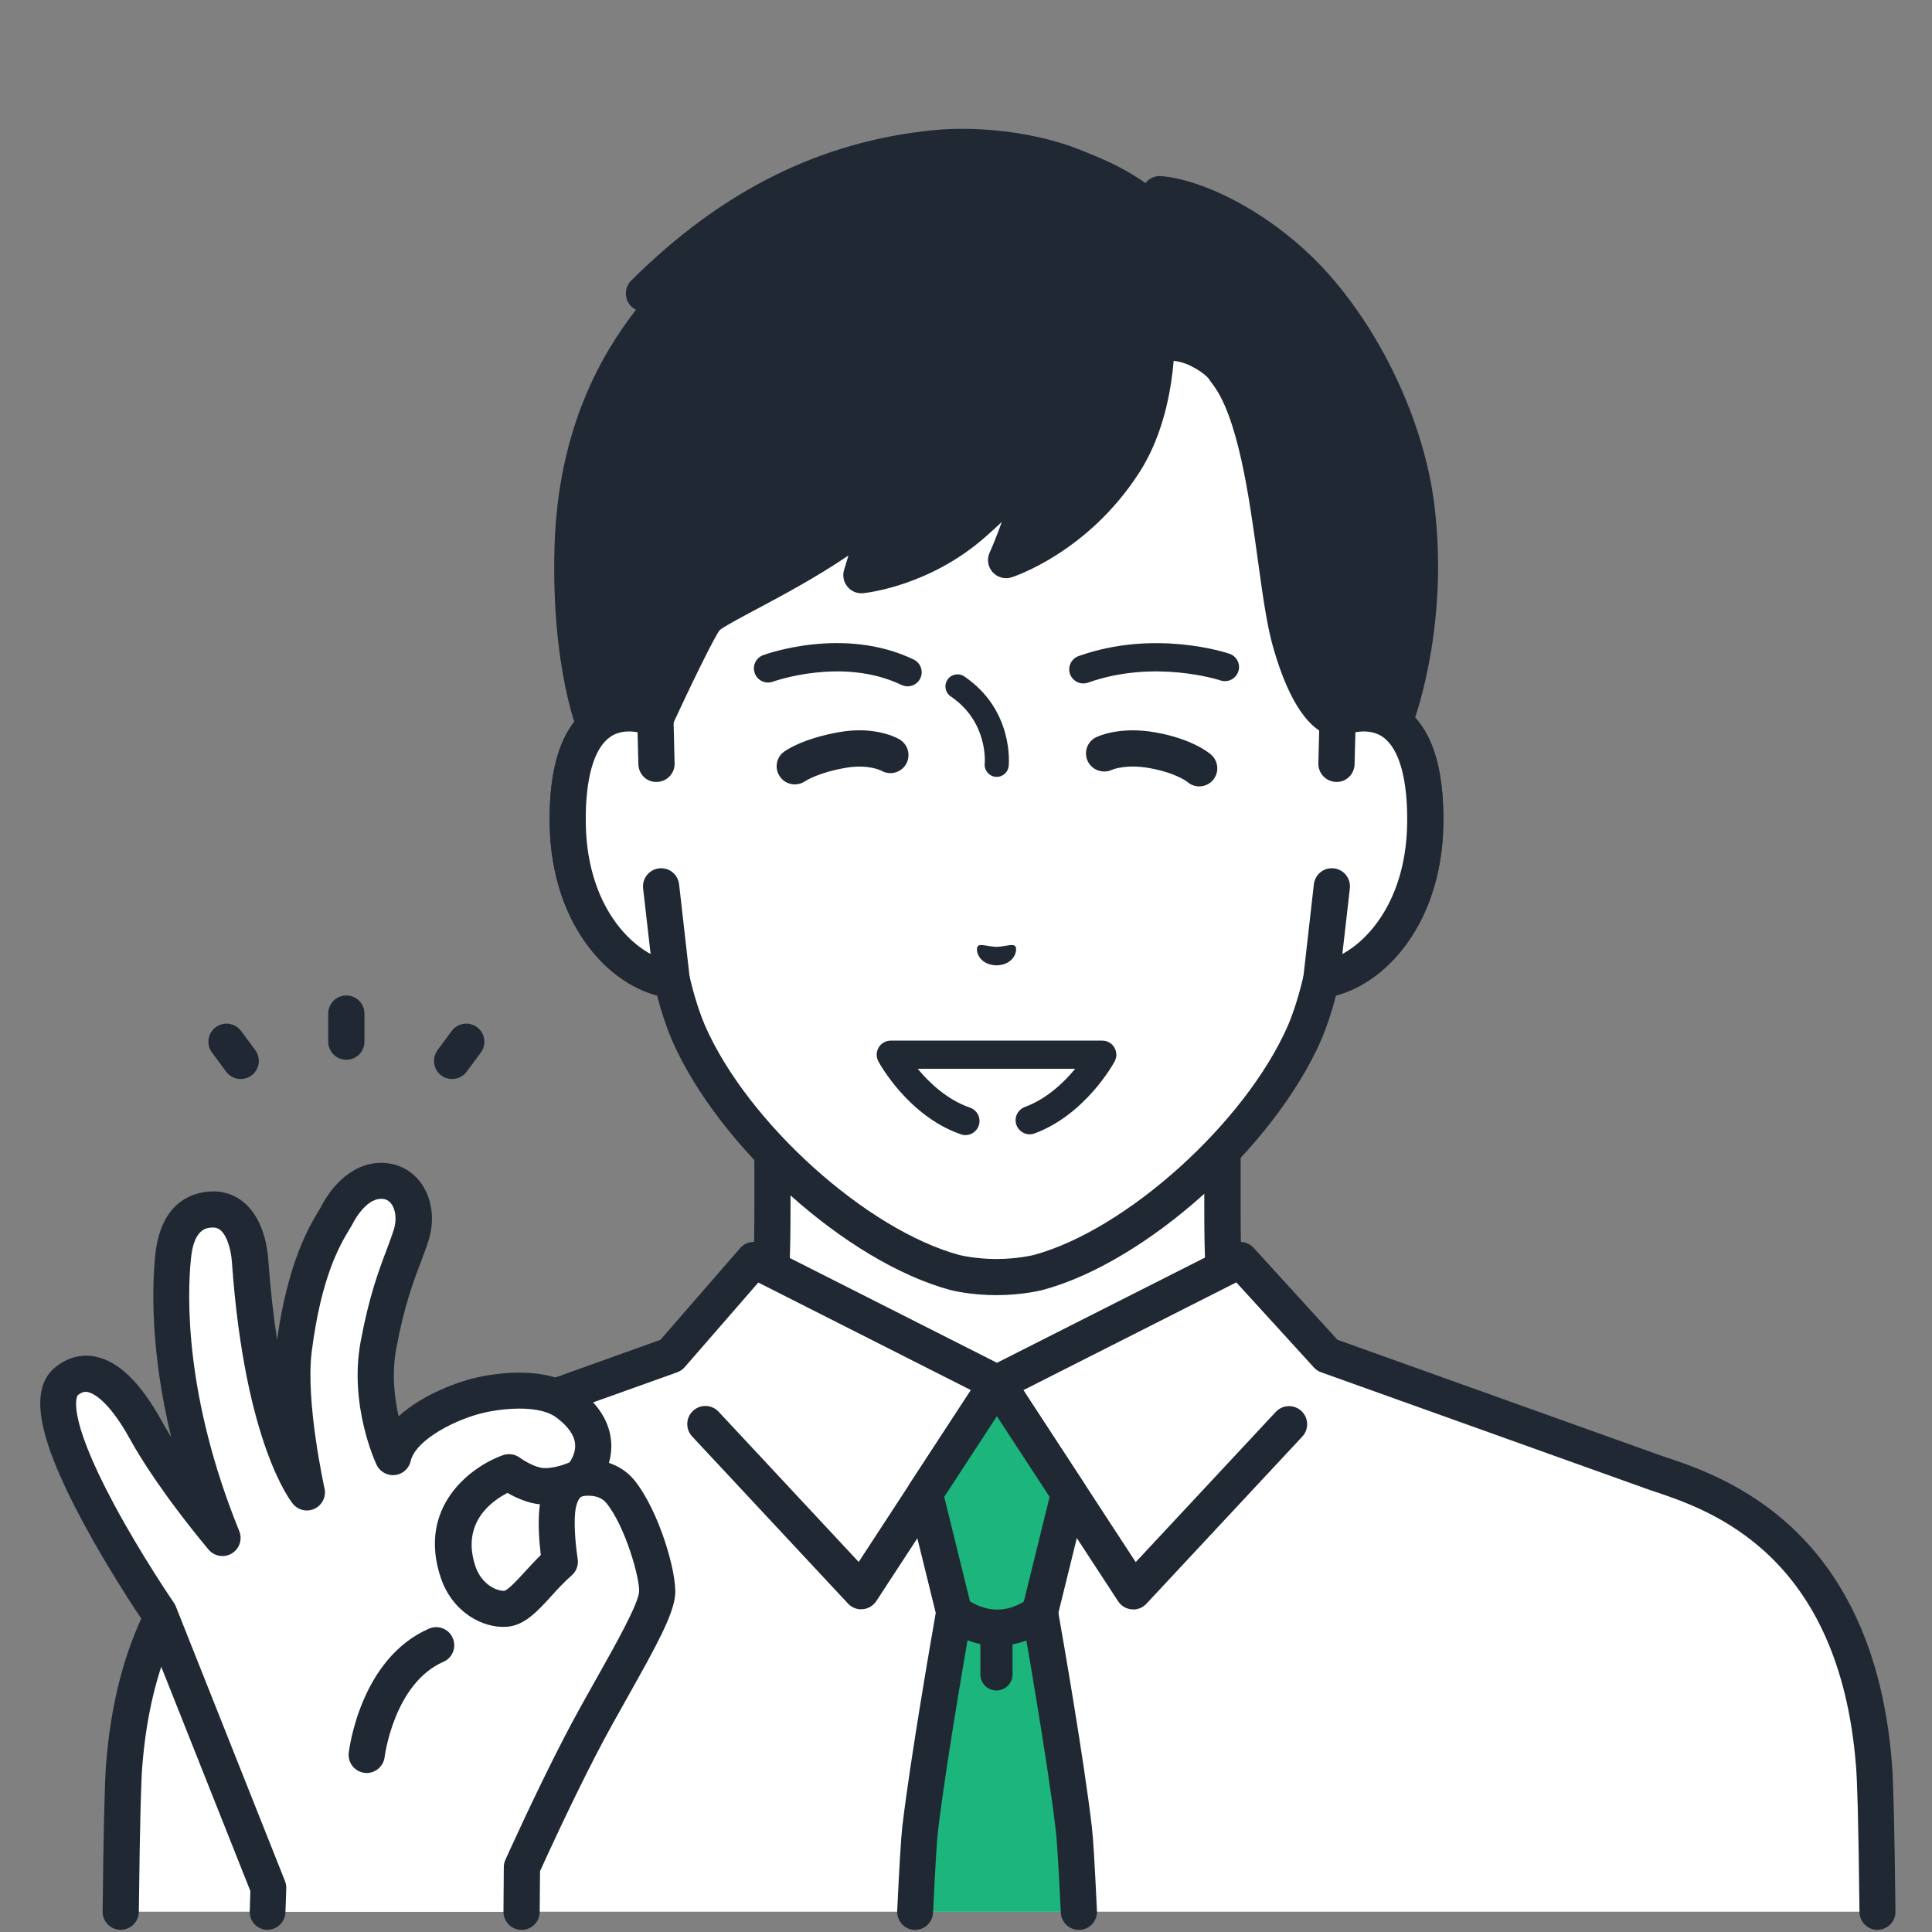<svg fill="none" height="100" viewBox="0 0 100 100" width="100" xmlns="http://www.w3.org/2000/svg"><rect x="0" y="0" width="100" height="100" fill="#808080" stroke="none"/><path d="m75.555 76.859c-7.717-2.9-9.421-5.458-10.758-6.963-1.333-1.504-1.533-2.587-1.533-7.454v-15.137l-11.65 2.663-11.65-2.663v15.137c0 4.871-.2 5.954-1.533 7.454s-3.042 4.058-10.758 6.963c-7.708 2.9 15.308 16.767 15.308 16.767h17.267s23.012-13.867 15.308-16.767z" fill="#fff"/><path d="m60.251 94.558c-.317 0-.629-.163-.804-.454-.267-.442-.125-1.021.321-1.288 6.975-4.204 16.688-11.392 16.429-14.2-.013-.146-.05-.542-.967-.887-7.283-2.737-9.387-5.196-10.783-6.821-.121-.138-.233-.271-.342-.396-1.596-1.796-1.771-3.225-1.771-8.079v-13.963l-10.5 2.4c-.138.033-.279.033-.417 0l-10.5-2.4v13.963c0 4.854-.175 6.279-1.771 8.079-.113.125-.225.258-.342.396-1.396 1.625-3.504 4.083-10.783 6.821-.917.346-.954.738-.967.887-.258 2.808 9.45 9.996 16.429 14.2.442.267.588.842.321 1.288-.267.442-.842.588-1.288.321-2.975-1.792-17.783-10.983-17.329-15.975.071-.779.508-1.842 2.175-2.471 6.833-2.567 8.75-4.804 10.021-6.287.125-.146.246-.287.367-.421 1.067-1.204 1.296-1.925 1.296-6.833v-15.137c0-.283.129-.554.354-.733.221-.179.517-.246.792-.179l11.438 2.617 11.438-2.617c.279-.062.571 0 .792.179.225.179.354.446.354.733v15.137c0 4.908.229 5.629 1.296 6.833.117.133.237.271.367.421 1.271 1.479 3.187 3.717 10.021 6.287 1.667.625 2.104 1.688 2.175 2.471.458 4.992-14.354 14.183-17.329 15.975-.15.092-.317.133-.483.133z" fill="#202933"/><path d="m85.467 76.154-16.767-6.004-4.496-4.929-12.592 6.371-12.592-6.371-4.287 4.929-16.767 6.004c-2.304.825-10.583 2.837-11.542 15.242-.075.988-.133 3.758-.175 7.554h90.929c-.042-3.796-.1-6.567-.175-7.554-.958-12.408-9.238-14.417-11.542-15.242z" fill="#fff"/><path d="m97.184 99.892c-.512 0-.933-.412-.938-.929-.054-5.054-.125-6.862-.175-7.496-.85-11.042-7.562-13.3-10.425-14.262-.188-.062-.354-.117-.496-.171l-16.767-6.004c-.146-.05-.275-.138-.375-.25l-4.017-4.404-11.954 6.05c-.267.133-.579.133-.846 0l-11.942-6.042-3.808 4.379c-.104.121-.242.212-.392.267l-16.767 6.004c-.146.05-.308.108-.496.171-2.867.963-9.575 3.221-10.425 14.262-.05.629-.117 2.442-.175 7.492-.004.517-.442.933-.946.929-.517-.004-.933-.429-.929-.946.046-4.096.104-6.662.179-7.617.946-12.279 8.758-14.904 11.696-15.896.171-.058.329-.108.463-.158l16.533-5.921 4.125-4.746c.283-.325.746-.417 1.129-.221l12.167 6.154 12.167-6.154c.375-.192.833-.104 1.117.204l4.338 4.758 16.546 5.925c.133.05.287.1.463.158 2.942.988 10.75 3.617 11.696 15.896.075.958.133 3.521.179 7.617.004.517-.408.942-.929.946h-.008z" fill="#202933"/><path d="m58.655 83.3c-.025 0-.054 0-.079 0-.287-.025-.546-.179-.704-.421l-7.037-10.771c-.283-.433-.163-1.012.271-1.296s1.012-.163 1.296.271l6.383 9.771 7.25-7.775c.354-.379.946-.4 1.325-.046.379.354.4.946.046 1.325l-8.067 8.65c-.179.192-.425.3-.688.3z" fill="#202933"/><path d="m44.58 83.3c-.258 0-.508-.108-.688-.3l-8.067-8.65c-.354-.379-.333-.971.046-1.325.379-.354.971-.333 1.325.046l7.25 7.775 6.383-9.771c.283-.433.867-.554 1.296-.271.433.283.554.863.271 1.296l-7.037 10.771c-.158.242-.417.396-.704.421-.029 0-.054 0-.079 0z" fill="#202933"/><path d="m53.838 83.45 1.512-6.146-3.733-5.717-3.733 5.717 1.512 6.146s-1.308 7.363-1.762 11.221c-.067.558-.154 2.083-.258 4.283h8.483c-.104-2.2-.192-3.725-.258-4.283-.454-3.858-1.762-11.221-1.762-11.221z" fill="#1cb57b"/><path d="m47.376 99.892s-.029 0-.046 0c-.517-.025-.917-.463-.892-.979.113-2.367.2-3.788.263-4.35.412-3.496 1.521-9.867 1.733-11.079l-1.467-5.954c-.062-.254-.017-.521.125-.738l3.733-5.717c.175-.267.467-.425.783-.425.317 0 .613.158.783.425l3.733 5.717c.142.217.188.483.125.738l-1.467 5.954c.217 1.221 1.325 7.583 1.733 11.079.067.558.154 1.979.263 4.35.025.517-.375.958-.892.979-.508.025-.958-.375-.979-.892-.108-2.292-.196-3.712-.254-4.217-.438-3.737-1.7-10.863-1.754-11.162-.008-.054-.017-.113-.017-.167 0-.075.008-.15.029-.225l1.417-5.75-2.729-4.175-2.725 4.175 1.417 5.75c.017.075.029.15.029.225 0 .054-.004.113-.017.167-.054.3-1.312 7.425-1.754 11.162-.042.35-.117 1.367-.254 4.217-.025.504-.438.892-.938.892z" fill="#202933"/><path d="m51.617 85.188c-1.608 0-2.717-.921-2.837-1.029-.392-.338-.433-.933-.092-1.321.338-.392.933-.433 1.321-.092 0 0 .688.567 1.608.567s1.6-.562 1.608-.567c.392-.338.983-.3 1.321.092.342.392.3.983-.092 1.321-.121.104-1.229 1.029-2.837 1.029z" fill="#202933"/><path d="m51.576 87.5c-.458 0-.833-.375-.833-.833v-2.421c0-.458.375-.833.833-.833.458 0 .833.375.833.833v2.421c0 .458-.375.833-.833.833z" fill="#202933"/><path d="m69.234 37.192v-9.083c0-2.621-.654-5.2-1.917-7.496-2.408-4.383-7.279-9.492-15.667-9.525h-.146c-8.387.037-13.258 5.142-15.667 9.525-1.262 2.296-1.917 4.875-1.917 7.496v9.083c-1.954-.742-4.629-.258-4.537 5.467.083 5.071 3.133 7.787 5.388 8.067.225.967.508 1.913.871 2.758 2.333 5.296 8.667 10.996 13.767 12.375 0 0 .912.242 2.167.242 1.254 0 2.167-.242 2.167-.242 5.1-1.383 11.433-7.083 13.767-12.375.358-.842.646-1.788.871-2.758 2.254-.279 5.304-2.996 5.388-8.067.092-5.725-2.583-6.204-4.537-5.467z" fill="#fff"/><path d="m51.58 67.037c-1.363 0-2.367-.258-2.408-.271-5.358-1.454-11.942-7.362-14.383-12.904-.292-.688-.554-1.467-.779-2.333-2.746-.733-5.479-3.904-5.558-8.854-.05-3.029.642-5.067 2.054-6.058.708-.496 1.562-.704 2.483-.608v-7.9c0-2.779.704-5.529 2.033-7.946 2.042-3.721 6.904-9.971 16.483-10.012h.15c9.583.042 14.442 6.292 16.488 10.012 1.329 2.421 2.029 5.167 2.029 7.946v7.9c.921-.096 1.775.108 2.483.608 1.413.992 2.104 3.033 2.054 6.058-.079 4.95-2.812 8.125-5.558 8.854-.225.867-.487 1.646-.775 2.321-2.45 5.554-9.033 11.463-14.383 12.912-.05.013-1.05.275-2.413.275zm-19.025-29.175c-.329 0-.671.075-.975.287-.85.596-1.296 2.192-1.258 4.496.075 4.55 2.717 6.921 4.567 7.154.392.05.708.333.796.717.233.996.508 1.871.821 2.6 2.204 5.004 8.35 10.542 13.15 11.842 0 0 .817.208 1.921.208 1.104 0 1.921-.208 1.929-.208 4.792-1.3 10.938-6.838 13.146-11.85.308-.721.583-1.596.817-2.592.087-.383.408-.671.796-.717 1.85-.229 4.492-2.604 4.567-7.154.037-2.3-.408-3.896-1.258-4.496-.675-.475-1.55-.254-2.008-.079-.287.108-.613.071-.867-.104-.254-.175-.404-.463-.404-.771v-9.083c0-2.467-.621-4.9-1.8-7.046-1.846-3.362-6.229-9.004-14.846-9.042h-.142c-8.617.037-13 5.679-14.842 9.042-1.179 2.142-1.8 4.579-1.8 7.046v9.083c0 .308-.15.596-.404.771-.254.175-.575.212-.867.104-.254-.096-.633-.208-1.038-.208z" fill="#202933"/><path d="m62.642 19.708c2.292 2.883 3.246 10.279 4.133 13.454 1.146 4.096 2.458 4.029 2.458 4.029l.979 1.346 1.942-1.079s1.942-4.838 1.167-11.188c-.433-3.542-2.25-8.029-5.15-11.342-2.696-3.083-6.196-4.708-8.137-4.871-2.567-2.238-7.379-3.646-11.188-3.108-6.438.908-11.629 4.375-15.521 8.25l1.321.208c-1.467 1.717-4.808 5.55-5.013 12.946-.171 6.158 1.2 9.35 1.2 9.35l1.921.833 1.167-1.346s2.179-4.742 2.654-5.229c.662-.683 5.767-2.796 8.842-5.55-.229 1.475-.838 3.358-.838 3.358s3.062-.3 5.758-2.65c2.229-1.942 3.112-3.35 3.112-3.35s-.083 1.454-.446 2.683c-.45 1.529-.933 2.529-.933 2.529s3.667-1.108 6.1-5.029c1.554-2.5 1.696-5.283 1.696-5.283s.929-.15 1.762.267c.833.417 1.012.771 1.012.771z" fill="#202933"/><path d="m32.755 39.475c-.125 0-.25-.025-.371-.079l-1.921-.833c-.221-.096-.396-.271-.487-.492-.058-.138-1.45-3.454-1.275-9.746.175-6.263 2.542-10.133 4.217-12.292-.225-.108-.4-.308-.479-.554-.108-.338-.021-.704.229-.954 4.704-4.683 9.854-7.237 15.742-7.796 2.808-.267 6.875.308 9.225 1.929.425.296.533.879.242 1.304-.296.425-.879.533-1.304.242-1.958-1.35-5.575-1.833-7.983-1.608-4.925.467-9.308 2.463-13.35 6.083.129.104.229.242.292.404.117.317.054.675-.167.933l-.042.05c-1.475 1.729-4.55 5.321-4.746 12.317-.133 4.746.688 7.679 1.004 8.625l.921.4.629-.725c.846-1.837 2.279-4.854 2.775-5.367.321-.333.938-.667 2.304-1.396 1.863-.992 4.679-2.492 6.583-4.2.296-.263.725-.312 1.071-.125.35.188.542.575.479.967-.1.642-.263 1.346-.421 1.954 1.033-.321 2.475-.938 3.804-2.096 2.075-1.808 2.929-3.133 2.938-3.146.225-.354.662-.517 1.067-.396.404.125.675.5.662.921 0 .05-.037 1.221-.383 2.55-.062.237-.129.471-.2.7 1.1-.721 2.458-1.871 3.575-3.6 1.817-2.817 1.529-6.9 1.529-6.942-.037-.517.346-.967.863-1.008.512-.042.967.346 1.008.863.017.192.346 4.746-1.821 8.104-2.654 4.117-6.442 5.362-6.604 5.417-.354.113-.742.004-.988-.275-.246-.279-.304-.679-.146-1.017.004-.008.312-.675.621-1.571-.271.258-.567.529-.887.808-2.888 2.521-6.146 2.862-6.283 2.875-.317.033-.625-.1-.821-.346-.2-.246-.258-.575-.163-.875 0-.008.096-.296.221-.729-1.675 1.137-3.483 2.1-4.821 2.812-.779.417-1.667.887-1.846 1.054-.263.333-1.492 2.842-2.467 4.958-.037.079-.087.154-.142.221l-1.167 1.346c-.183.208-.442.325-.708.325z" fill="#202933"/><path d="m70.213 39.475c-.292 0-.575-.138-.758-.388l-.775-1.067c-.762-.292-1.887-1.317-2.808-4.608-.308-1.104-.521-2.646-.767-4.429-.458-3.321-1.025-7.454-2.404-9.192-.321-.404-.254-.996.15-1.317.404-.321.996-.254 1.317.15 1.7 2.138 2.279 6.371 2.792 10.104.225 1.646.442 3.2.713 4.179.771 2.75 1.538 3.279 1.667 3.35.254.029.492.167.646.379l.492.675.908-.508c.383-1.121 1.629-5.279 1-10.425-.45-3.675-2.383-7.933-4.925-10.838-2.7-3.087-6.037-4.429-7.508-4.554-.517-.042-.9-.496-.858-1.013.042-.517.496-.9 1.012-.858 2.267.188 6.004 2.029 8.762 5.187 2.817 3.221 4.875 7.758 5.375 11.846.796 6.517-1.146 11.446-1.229 11.65-.079.2-.225.367-.412.471l-1.942 1.079c-.142.079-.3.117-.454.117zm-1.021-3.221s0 0-.004 0z" fill="#202933"/><path d="m33.98 39.533-.058-2.346c-1.954-.742-4.629-.258-4.537 5.467.083 5.071 3.133 7.787 5.388 8.067l-.55-4.85-.242-6.342z" fill="#fff"/><path d="m34.776 51.663c-.037 0-.079 0-.117-.008-2.946-.367-6.121-3.642-6.208-8.983-.05-3.029.642-5.067 2.054-6.058 1.025-.721 2.358-.829 3.75-.3.358.133.596.471.604.854l.058 2.346c.013.517-.396.946-.917.958-.521.025-.946-.396-.958-.917l-.042-1.654c-.442-.079-.975-.071-1.421.246-.85.596-1.296 2.192-1.258 4.496.058 3.617 1.738 5.854 3.354 6.737l-.388-3.396c-.058-.512.312-.979.825-1.038.517-.062.979.312 1.038.825l.55 4.85c.033.287-.067.571-.271.771-.175.175-.412.271-.658.271z" fill="#202933"/><path d="m69.234 37.192-.058 2.346-.242 6.342-.55 4.85c2.254-.279 5.304-2.996 5.388-8.067.092-5.725-2.583-6.208-4.537-5.467z" fill="#fff"/><path d="m68.384 51.663c-.246 0-.483-.096-.658-.271-.204-.204-.304-.487-.271-.771l.55-4.85c.058-.512.521-.887 1.038-.825.512.058.883.521.825 1.038l-.388 3.396c1.617-.883 3.296-3.125 3.354-6.737.037-2.3-.408-3.896-1.258-4.496-.446-.312-.979-.325-1.421-.246l-.042 1.654c-.013.517-.433.938-.958.917-.517-.013-.929-.442-.917-.958l.058-2.346c.008-.383.25-.721.604-.854 1.392-.529 2.725-.421 3.75.3 1.413.992 2.104 3.033 2.054 6.058-.087 5.342-3.263 8.617-6.208 8.983-.037.004-.079.008-.117.008z" fill="#202933"/><path d="m50.609 48.979c.133-.154.496.017.971.029.475-.013.838-.183.971-.029.138.158-.021.963-.971.988-.95-.025-1.108-.825-.971-.983z" fill="#202933"/><path d="m51.592 40.208s-.042 0-.062 0c-.342-.033-.596-.342-.562-.683.008-.083.171-2.175-1.758-3.479-.287-.192-.362-.583-.167-.867.192-.287.583-.362.867-.167 2.558 1.729 2.312 4.517 2.3 4.638-.033.321-.304.562-.621.562z" fill="#202933"/><path d="m49.972 58.025 3.325-.042c2.408-.892 3.754-3.392 3.754-3.392h-10.946s1.387 2.575 3.867 3.429z" fill="#fff"/><g fill="#202933"><path d="m49.972 58.754c-.079 0-.158-.013-.237-.042-2.717-.938-4.208-3.658-4.271-3.775-.121-.225-.117-.5.017-.721.133-.221.371-.354.625-.354h10.946c.258 0 .496.133.625.354.133.221.138.496.017.721-.058.113-1.508 2.75-4.142 3.729-.375.142-.796-.054-.938-.429-.142-.379.054-.796.429-.938 1.146-.425 2.033-1.279 2.608-1.979h-8.15c.592.717 1.517 1.6 2.708 2.013.379.133.583.546.45.929-.104.3-.388.492-.688.492z"/><path d="m46.98 35.525c-.104 0-.212-.025-.317-.071-3.042-1.467-6.621-.183-6.658-.171-.379.138-.796-.054-.938-.433-.138-.379.054-.796.429-.938.171-.062 4.188-1.512 7.796.225.362.175.517.613.342.975-.125.263-.388.412-.658.412z"/><path d="m56.072 35.375c-.3 0-.579-.188-.688-.483-.133-.379.062-.796.442-.933 3.942-1.404 7.654-.175 7.812-.121.379.129.588.542.454.925-.129.379-.542.583-.925.454-.033-.013-3.404-1.113-6.854.117-.079.029-.163.042-.246.042z"/><path d="m62.072 40.704c-.221 0-.446-.079-.621-.237 0 0-.6-.475-1.992-.717-1.208-.208-1.883.087-1.913.1-.463.208-1.021.013-1.242-.446-.221-.463-.037-1.008.417-1.238.121-.058 1.225-.579 3.054-.263 1.946.338 2.825 1.079 2.917 1.163.388.346.421.938.079 1.325-.183.208-.442.312-.7.312z"/><path d="m41.138 40.6c-.292 0-.583-.138-.762-.392-.296-.417-.212-.992.2-1.296.096-.071.979-.692 2.883-1.021 1.842-.321 2.975.304 3.1.379.446.263.596.838.338 1.283-.258.442-.825.596-1.271.342-.05-.025-.708-.35-1.846-.154-1.45.25-2.096.688-2.104.692-.163.113-.35.167-.537.167z"/></g><path d="m29.692 76.629c.054-.021.096-.037.096-.037s-.037.008-.096.037z" fill="#fff"/><path d="m30.047 76.517s1.913-1.962-.671-3.896c-1.158-.867-3.196-.696-4.442-.425-1.246.271-4.154 1.413-4.567 3.229 0 0-1.317-2.771-.75-5.812.579-3.117 1.296-4.421 1.692-5.683.396-1.262-.117-2.558-1.2-2.775-1.358-.275-2.288 1.054-2.617 1.688-.329.633-1.658 2.279-2.254 7.004-.354 2.8.679 7.4.679 7.4s-2.292-2.767-2.946-11.958c-.104-1.467-.729-2.783-2.054-2.683-1.504.108-1.842 1.533-1.933 2.446-.075.75-.704 6.508 2.567 14.554-2.267-2.733-3.462-4.658-3.971-5.575-1.492-2.704-2.938-3.483-4.108-2.538-1.133.917.138 4.025 1.654 6.846 1.454 2.708 3.133 5.15 3.133 5.15l5.654 14.225-.042 1.238h13.15l.017-2.308s1.458-3.254 3.013-6.267c1.613-3.129 3.892-6.638 3.987-7.921.067-.879-.75-3.812-1.892-5.237-.775-.971-2.096-.704-2.096-.704zm-1.196 1.712c-.104 1.108.142 2.612.142 2.612-1.179 1.025-1.971 2.371-2.808 2.429s-2.017-.567-2.467-1.913c-1.254-3.771 2.65-5.15 2.65-5.15s.912.675 1.729.717c.662.033 1.358-.204 1.596-.296.058-.029.096-.037.096-.037s-.037.017-.096.037c-.217.104-.738.463-.842 1.596z" fill="#fff"/><path d="m13.863 99.892s-.021 0-.033 0c-.517-.017-.925-.45-.904-.967l.033-1.046-5.542-13.946c-.321-.471-1.8-2.683-3.125-5.15-2.375-4.421-2.812-6.896-1.421-8.021.621-.5 1.333-.688 2.058-.546 1.208.237 2.342 1.337 3.458 3.362.1.183.254.45.471.8-1.1-4.554-.975-7.904-.825-9.392.275-2.729 1.871-3.246 2.8-3.312.688-.05 1.321.154 1.825.592.7.608 1.137 1.658 1.229 2.962.113 1.554.271 2.917.454 4.112.567-4.029 1.671-5.871 2.154-6.671.062-.1.113-.183.146-.254.662-1.271 1.967-2.508 3.633-2.171.692.142 1.283.567 1.654 1.2.467.787.558 1.8.25 2.775-.117.367-.254.729-.4 1.117-.383 1.008-.858 2.263-1.267 4.458-.242 1.296-.096 2.554.121 3.513 1.283-1.171 3.192-1.825 4.075-2.017 1.029-.225 3.596-.613 5.204.588 1.062.796 1.642 1.717 1.721 2.737.033.408-.021.779-.113 1.104.475.158.95.442 1.333.917 1.254 1.567 2.179 4.733 2.096 5.892-.075 1.021-.967 2.65-2.413 5.221-.571 1.012-1.158 2.058-1.675 3.062-1.321 2.558-2.583 5.321-2.908 6.042l-.017 2.108c0 .517-.421.929-.938.929h-.008c-.517 0-.933-.425-.929-.946l.017-2.308c0-.129.029-.258.083-.375.017-.033 1.483-3.312 3.033-6.312.533-1.033 1.129-2.096 1.708-3.121.95-1.688 2.129-3.783 2.179-4.442.046-.621-.675-3.317-1.688-4.583-.4-.5-1.154-.375-1.188-.367-.013 0-.025.004-.037.004-.008 0-.017.008-.025.013-.013.004-.037.017-.075.029-.054.042-.246.229-.3.829-.075.812.071 1.992.133 2.375.054.321-.067.646-.312.858-.379.329-.725.708-1.058 1.075-.713.783-1.387 1.521-2.3 1.583-1.25.087-2.825-.762-3.421-2.554-1.221-3.671 1.575-5.746 3.225-6.329.292-.104.621-.054.871.129.225.167.825.517 1.225.537.425.025.946-.133 1.192-.229.062-.029.117-.05.158-.062.133-.196.325-.554.287-.958-.042-.458-.367-.917-.975-1.371-.808-.604-2.487-.517-3.683-.258-1.408.304-3.592 1.379-3.854 2.521-.087.388-.417.679-.812.721-.396.042-.779-.171-.95-.529-.058-.125-1.438-3.083-.825-6.383.438-2.358.946-3.7 1.354-4.779.142-.375.263-.7.362-1.012.142-.454.113-.938-.079-1.262-.104-.175-.242-.279-.412-.317-.854-.171-1.529 1.062-1.6 1.204-.05.096-.117.212-.204.354-.475.787-1.458 2.421-1.954 6.338-.329 2.604.654 7.029.662 7.075.096.425-.113.854-.5 1.046-.388.192-.858.092-1.133-.242-.1-.121-2.492-3.104-3.158-12.488-.054-.767-.279-1.408-.588-1.675-.129-.113-.271-.154-.463-.142-.275.021-.917.067-1.071 1.604-.196 1.933-.338 7.125 2.5 14.108.175.429.008.921-.388 1.158-.396.237-.908.15-1.204-.204-2.371-2.858-3.567-4.812-4.067-5.721-1.15-2.083-1.958-2.383-2.179-2.429-.125-.025-.287-.025-.521.163-.008.008-.692.867 1.892 5.675 1.413 2.629 3.062 5.037 3.079 5.062.042.058.071.121.1.183l5.654 14.225c.046.121.071.25.067.379l-.042 1.238c-.017.508-.433.908-.938.908zm12.417-22.625c-.808.408-2.425 1.542-1.675 3.796.304.917 1.075 1.3 1.504 1.275.208-.054.717-.608 1.05-.975.254-.275.529-.579.833-.875-.071-.575-.154-1.538-.079-2.342.008-.1.021-.196.033-.283-.637-.058-1.258-.35-1.671-.587z" fill="#202933"/><path d="m18.984 91.771c-.037 0-.075 0-.113-.008-.512-.062-.879-.525-.821-1.038.025-.2.608-4.875 4.15-6.425.475-.208 1.029.008 1.233.483.208.475-.008 1.029-.483 1.233-2.554 1.117-3.038 4.892-3.042 4.929-.058.475-.463.825-.929.825z" fill="#202933"/><path d="m17.926 54.854c-.517 0-.938-.421-.938-.938v-1.454c0-.517.421-.938.938-.938.517 0 .938.421.938.938v1.454c0 .517-.421.938-.938.938z" fill="#202933"/><path d="m23.397 55.85c-.192 0-.388-.058-.554-.183-.417-.308-.504-.896-.196-1.312l.733-.992c.308-.417.896-.504 1.312-.196s.504.896.196 1.312l-.733.992c-.183.25-.467.379-.754.379z" fill="#202933"/><path d="m12.459 55.85c-.287 0-.571-.133-.754-.379l-.733-.992c-.308-.417-.221-1.004.196-1.312.417-.308 1.004-.217 1.312.196l.733.992c.308.417.221 1.004-.196 1.312-.167.125-.362.183-.554.183z" fill="#202933"/></svg>